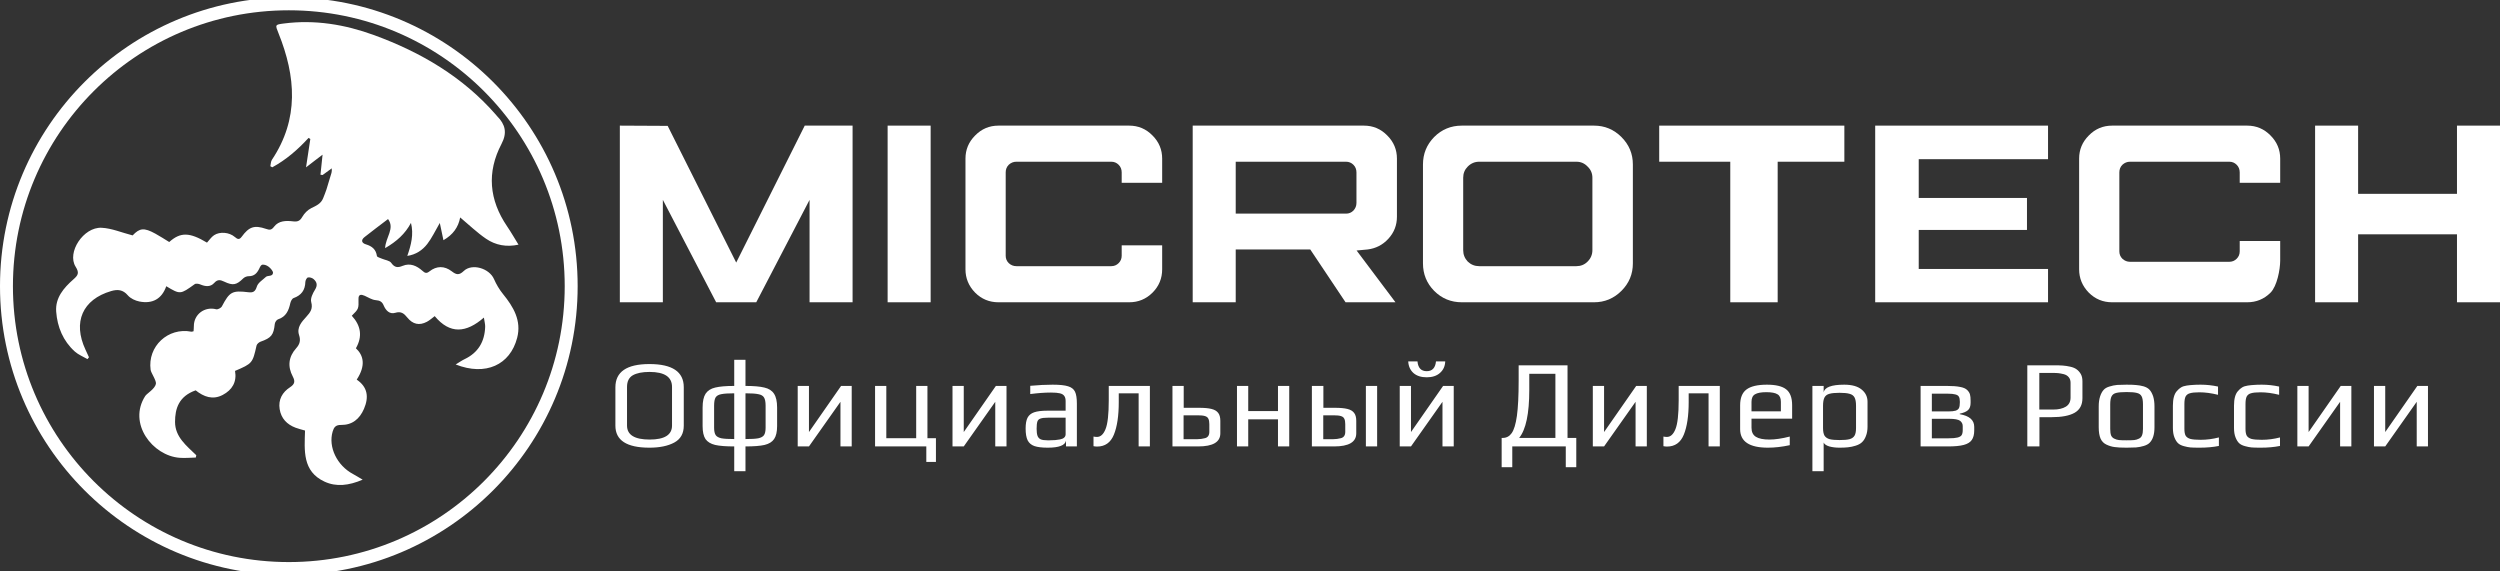 <svg width="280" height="64" viewBox="0 0 280 64" fill="none" xmlns="http://www.w3.org/2000/svg">
<rect x="0" y="0" width="280" height="64" fill="#333333" stroke="none"/>
<g clip-path="url(#clip0)">
<path d="M72.732 50.14C70.193 50.14 68.924 49.319 68.924 47.676V43.378C68.924 41.642 70.193 40.774 72.732 40.774C75.299 40.774 76.582 41.637 76.582 43.364V47.676C76.582 48.553 76.227 49.183 75.518 49.566C74.809 49.949 73.88 50.14 72.732 50.14ZM72.76 49.23C74.431 49.23 75.266 48.707 75.266 47.662V43.336C75.266 42.216 74.426 41.656 72.746 41.656C71.934 41.656 71.309 41.782 70.87 42.034C70.441 42.286 70.226 42.72 70.226 43.336V47.662C70.226 48.707 71.071 49.23 72.76 49.23ZM83.494 43.224C84.418 43.224 85.123 43.285 85.608 43.406C86.103 43.518 86.462 43.747 86.686 44.092C86.919 44.437 87.036 44.955 87.036 45.646V47.718C87.036 48.362 86.924 48.847 86.7 49.174C86.485 49.491 86.131 49.711 85.636 49.832C85.141 49.944 84.427 50 83.494 50V52.772H82.234V50C81.301 50 80.587 49.944 80.092 49.832C79.597 49.711 79.238 49.491 79.014 49.174C78.799 48.847 78.692 48.362 78.692 47.718V45.646C78.692 44.955 78.804 44.437 79.028 44.092C79.261 43.747 79.621 43.518 80.106 43.406C80.601 43.285 81.31 43.224 82.234 43.224V40.298H83.494V43.224ZM82.234 44.05C81.571 44.05 81.086 44.083 80.778 44.148C80.479 44.204 80.269 44.325 80.148 44.512C80.036 44.699 79.98 45.007 79.98 45.436V47.9C79.98 48.283 80.041 48.563 80.162 48.74C80.283 48.908 80.498 49.025 80.806 49.09C81.114 49.146 81.59 49.174 82.234 49.174V44.05ZM85.748 45.436C85.748 45.007 85.687 44.699 85.566 44.512C85.454 44.325 85.244 44.204 84.936 44.148C84.637 44.083 84.157 44.05 83.494 44.05V49.174C84.138 49.174 84.614 49.146 84.922 49.09C85.23 49.025 85.445 48.908 85.566 48.74C85.687 48.563 85.748 48.283 85.748 47.9V45.436ZM95.391 43.224V50H94.131V45.002L90.603 50H89.343V43.224H90.603V48.39L94.201 43.224H95.391ZM103.747 50H98.007V43.224H99.267V49.076H102.613V43.224H103.873V49.076H104.825V51.736H103.747V50ZM112.729 43.224V50H111.469V45.002L107.941 50H106.681V43.224H107.941V48.39L111.539 43.224H112.729ZM117.348 50.14C116.704 50.14 116.205 50.079 115.85 49.958C115.505 49.837 115.253 49.622 115.094 49.314C114.945 49.006 114.87 48.563 114.87 47.984C114.87 47.471 114.94 47.074 115.08 46.794C115.229 46.505 115.477 46.299 115.822 46.178C116.177 46.057 116.676 45.996 117.32 45.996H119.35V44.918C119.35 44.666 119.299 44.475 119.196 44.344C119.103 44.204 118.939 44.106 118.706 44.05C118.482 43.994 118.151 43.966 117.712 43.966C117.012 43.966 116.237 44.022 115.388 44.134V43.21C116.312 43.126 117.147 43.084 117.894 43.084C118.678 43.084 119.257 43.145 119.63 43.266C120.003 43.378 120.26 43.579 120.4 43.868C120.54 44.157 120.61 44.605 120.61 45.212V50H119.392V49.356C119.289 49.879 118.608 50.14 117.348 50.14ZM117.558 49.314C118.015 49.314 118.403 49.281 118.72 49.216C119.14 49.132 119.35 48.936 119.35 48.628V46.78H117.404C117.003 46.78 116.713 46.813 116.536 46.878C116.359 46.934 116.242 47.046 116.186 47.214C116.13 47.382 116.102 47.653 116.102 48.026C116.102 48.362 116.135 48.623 116.2 48.81C116.265 48.987 116.382 49.118 116.55 49.202C116.718 49.277 116.97 49.314 117.306 49.314H117.558ZM122.879 50.014C122.739 50.014 122.604 50 122.473 49.972V48.894C122.604 48.922 122.734 48.936 122.865 48.936C123.266 48.936 123.584 48.647 123.817 48.068C124.06 47.48 124.181 46.397 124.181 44.82V43.224H128.787V50H127.527V44.05H125.301V45.03C125.301 46.57 125.119 47.788 124.755 48.684C124.391 49.571 123.766 50.014 122.879 50.014ZM131.315 43.224H132.575V45.674H134.311C134.89 45.674 135.347 45.716 135.683 45.8C136.029 45.884 136.281 46.033 136.439 46.248C136.598 46.453 136.677 46.747 136.677 47.13V48.53C136.677 49.51 135.851 50 134.199 50H131.315V43.224ZM134.115 49.188C134.386 49.188 134.666 49.151 134.955 49.076C135.282 48.992 135.445 48.754 135.445 48.362V47.508C135.445 47.237 135.408 47.032 135.333 46.892C135.268 46.752 135.142 46.654 134.955 46.598C134.778 46.542 134.507 46.514 134.143 46.514H132.561V49.188H134.115ZM138.542 43.224H139.802V46.038H143.134V43.224H144.394V50H143.134V46.962H139.802V50H138.542V43.224ZM146.931 43.224H148.219V45.674H149.535C150.114 45.674 150.571 45.716 150.907 45.8C151.253 45.884 151.505 46.033 151.663 46.248C151.822 46.453 151.901 46.747 151.901 47.13V48.53C151.901 49.51 151.075 50 149.423 50H146.931V43.224ZM152.979 43.224H154.239V50H152.979V43.224ZM149.339 49.188C149.61 49.188 149.89 49.151 150.179 49.076C150.506 48.992 150.669 48.754 150.669 48.362V47.508C150.669 47.237 150.632 47.032 150.557 46.892C150.492 46.752 150.366 46.654 150.179 46.598C150.002 46.542 149.731 46.514 149.367 46.514H148.205V49.188H149.339ZM162.818 43.224V50H161.558V45.002L158.03 50H156.77V43.224H158.03V48.39L161.628 43.224H162.818ZM159.794 42.258C159.168 42.258 158.674 42.099 158.31 41.782C157.946 41.455 157.75 41.021 157.722 40.48H158.758C158.823 41.208 159.168 41.572 159.794 41.572C160.41 41.572 160.755 41.208 160.83 40.48H161.866C161.847 41.012 161.651 41.441 161.278 41.768C160.914 42.095 160.419 42.258 159.794 42.258ZM176.543 49.048V52.324H175.367V50H169.375V52.324H168.185V49.048H168.297C168.717 49.048 169.053 48.871 169.305 48.516C169.566 48.152 169.762 47.508 169.893 46.584C170.023 45.651 170.089 44.33 170.089 42.622V40.914H175.563V49.048H176.543ZM174.205 49.048V41.866H171.279V43.686C171.279 46.327 170.901 48.115 170.145 49.048H174.205ZM184.444 43.224V50H183.184V45.002L179.656 50H178.396V43.224H179.656V48.39L183.254 43.224H184.444ZM186.71 50.014C186.57 50.014 186.435 50 186.304 49.972V48.894C186.435 48.922 186.566 48.936 186.696 48.936C187.098 48.936 187.415 48.647 187.648 48.068C187.891 47.48 188.012 46.397 188.012 44.82V43.224H192.618V50H191.358V44.05H189.132V45.03C189.132 46.57 188.95 47.788 188.586 48.684C188.222 49.571 187.597 50.014 186.71 50.014ZM198.003 50.14C195.931 50.14 194.895 49.449 194.895 48.068V45.394C194.895 44.573 195.128 43.985 195.595 43.63C196.071 43.266 196.836 43.084 197.891 43.084C198.889 43.084 199.608 43.257 200.047 43.602C200.495 43.947 200.719 44.545 200.719 45.394V46.892H196.169V47.914C196.169 48.381 196.332 48.717 196.659 48.922C196.985 49.127 197.489 49.23 198.171 49.23C198.815 49.23 199.575 49.118 200.453 48.894V49.86C199.594 50.047 198.777 50.14 198.003 50.14ZM199.459 46.066V45.002C199.459 44.591 199.333 44.311 199.081 44.162C198.838 44.003 198.418 43.924 197.821 43.924C197.242 43.924 196.822 44.003 196.561 44.162C196.299 44.311 196.169 44.591 196.169 45.002V46.066H199.459ZM202.989 43.224H204.249V43.952C204.352 43.373 205.122 43.084 206.559 43.084C207.418 43.084 208.066 43.266 208.505 43.63C208.944 43.985 209.163 44.442 209.163 45.002V47.788C209.163 48.189 209.102 48.539 208.981 48.838C208.869 49.137 208.72 49.37 208.533 49.538C208.365 49.697 208.132 49.823 207.833 49.916C207.544 50.009 207.254 50.07 206.965 50.098C206.704 50.126 206.386 50.14 206.013 50.14C205.602 50.14 205.224 50.093 204.879 50C204.543 49.897 204.333 49.753 204.249 49.566V52.772H202.989V43.224ZM206.041 49.286C206.526 49.286 206.895 49.253 207.147 49.188C207.408 49.113 207.595 48.983 207.707 48.796C207.819 48.609 207.875 48.325 207.875 47.942V45.45C207.875 45.03 207.819 44.717 207.707 44.512C207.595 44.307 207.408 44.171 207.147 44.106C206.895 44.031 206.522 43.994 206.027 43.994C205.532 43.994 205.154 44.031 204.893 44.106C204.641 44.171 204.459 44.307 204.347 44.512C204.235 44.717 204.179 45.03 204.179 45.45V47.942C204.179 48.315 204.235 48.6 204.347 48.796C204.468 48.983 204.66 49.113 204.921 49.188C205.182 49.253 205.556 49.286 206.041 49.286ZM215.107 43.224H218.075C218.682 43.224 219.167 43.261 219.531 43.336C219.895 43.401 220.161 43.518 220.329 43.686C220.488 43.845 220.59 44.008 220.637 44.176C220.684 44.344 220.707 44.577 220.707 44.876V45.114C220.707 45.478 220.614 45.749 220.427 45.926C220.24 46.103 219.928 46.239 219.489 46.332V46.388C220.572 46.575 221.113 47.046 221.113 47.802V48.208C221.113 48.665 221.02 49.025 220.833 49.286C220.656 49.538 220.357 49.72 219.937 49.832C219.517 49.944 218.929 50 218.173 50H215.107V43.224ZM218.187 46.08C218.56 46.08 218.84 46.052 219.027 45.996C219.214 45.931 219.34 45.833 219.405 45.702C219.47 45.562 219.503 45.352 219.503 45.072V44.988C219.503 44.736 219.466 44.549 219.391 44.428C219.326 44.307 219.195 44.223 218.999 44.176C218.812 44.12 218.528 44.092 218.145 44.092H216.367V46.08H218.187ZM218.243 49.09C218.682 49.09 219.013 49.062 219.237 49.006C219.461 48.95 219.615 48.861 219.699 48.74C219.783 48.609 219.825 48.418 219.825 48.166V47.718C219.825 47.485 219.727 47.289 219.531 47.13C219.326 46.981 218.92 46.906 218.313 46.906H216.367V49.09H218.243ZM227.059 40.914H230.027C230.447 40.914 230.783 40.923 231.035 40.942C231.296 40.961 231.571 41.003 231.861 41.068C232.159 41.133 232.397 41.231 232.575 41.362C232.761 41.493 232.92 41.67 233.051 41.894C233.172 42.109 233.233 42.379 233.233 42.706V44.596C233.233 45.352 232.939 45.898 232.351 46.234C231.772 46.561 230.913 46.724 229.775 46.724H228.417V50H227.059V40.914ZM229.957 45.87C230.545 45.87 231.016 45.763 231.371 45.548C231.725 45.333 231.903 44.993 231.903 44.526V42.874C231.903 42.622 231.837 42.417 231.707 42.258C231.576 42.09 231.389 41.973 231.147 41.908C230.913 41.852 230.717 41.815 230.559 41.796C230.4 41.777 230.19 41.768 229.929 41.768H228.403V45.87H229.957ZM238.179 50.14C237.582 50.14 237.134 50.117 236.835 50.07C236.537 50.033 236.238 49.944 235.939 49.804C235.631 49.664 235.407 49.44 235.267 49.132C235.127 48.815 235.057 48.39 235.057 47.858V45.506C235.057 45.086 235.109 44.717 235.211 44.4C235.314 44.083 235.449 43.835 235.617 43.658C235.757 43.499 235.967 43.378 236.247 43.294C236.537 43.201 236.831 43.14 237.129 43.112C237.465 43.093 237.815 43.084 238.179 43.084C238.665 43.084 239.029 43.098 239.271 43.126C239.523 43.145 239.789 43.191 240.069 43.266C240.359 43.35 240.583 43.476 240.741 43.644C240.9 43.812 241.035 44.055 241.147 44.372C241.25 44.699 241.301 45.077 241.301 45.506V47.858C241.301 48.651 241.119 49.23 240.755 49.594C240.606 49.743 240.391 49.86 240.111 49.944C239.831 50.028 239.542 50.084 239.243 50.112C238.889 50.131 238.534 50.14 238.179 50.14ZM238.179 49.314C238.571 49.314 238.856 49.305 239.033 49.286C239.211 49.267 239.383 49.216 239.551 49.132C239.719 49.057 239.836 48.936 239.901 48.768C239.976 48.591 240.013 48.348 240.013 48.04V45.296C240.013 44.876 239.962 44.573 239.859 44.386C239.757 44.19 239.579 44.064 239.327 44.008C239.085 43.943 238.702 43.91 238.179 43.91C237.657 43.91 237.269 43.943 237.017 44.008C236.775 44.064 236.602 44.19 236.499 44.386C236.397 44.573 236.345 44.876 236.345 45.296V48.04C236.345 48.348 236.378 48.591 236.443 48.768C236.518 48.936 236.639 49.057 236.807 49.132C236.975 49.216 237.148 49.267 237.325 49.286C237.503 49.305 237.787 49.314 238.179 49.314ZM246.346 50.14C245.88 50.14 245.539 50.131 245.324 50.112C245.119 50.093 244.881 50.047 244.61 49.972C244.321 49.897 244.097 49.785 243.938 49.636C243.78 49.487 243.644 49.267 243.532 48.978C243.42 48.698 243.364 48.348 243.364 47.928V45.436C243.364 44.68 243.509 44.139 243.798 43.812C243.957 43.625 244.116 43.485 244.274 43.392C244.442 43.289 244.657 43.219 244.918 43.182C245.18 43.145 245.413 43.121 245.618 43.112C245.824 43.093 246.113 43.084 246.486 43.084C247.13 43.084 247.774 43.154 248.418 43.294V44.218C247.672 44.031 246.976 43.938 246.332 43.938C245.847 43.938 245.488 43.975 245.254 44.05C245.03 44.115 244.872 44.241 244.778 44.428C244.694 44.605 244.652 44.881 244.652 45.254V48.026C244.652 48.371 244.699 48.628 244.792 48.796C244.895 48.964 245.072 49.085 245.324 49.16C245.586 49.225 245.968 49.258 246.472 49.258C247.154 49.258 247.835 49.169 248.516 48.992V49.944C247.882 50.075 247.158 50.14 246.346 50.14ZM253.19 50.14C252.724 50.14 252.383 50.131 252.168 50.112C251.963 50.093 251.725 50.047 251.454 49.972C251.165 49.897 250.941 49.785 250.782 49.636C250.624 49.487 250.488 49.267 250.376 48.978C250.264 48.698 250.208 48.348 250.208 47.928V45.436C250.208 44.68 250.353 44.139 250.642 43.812C250.801 43.625 250.96 43.485 251.118 43.392C251.286 43.289 251.501 43.219 251.762 43.182C252.024 43.145 252.257 43.121 252.462 43.112C252.668 43.093 252.957 43.084 253.33 43.084C253.974 43.084 254.618 43.154 255.262 43.294V44.218C254.516 44.031 253.82 43.938 253.176 43.938C252.691 43.938 252.332 43.975 252.098 44.05C251.874 44.115 251.716 44.241 251.622 44.428C251.538 44.605 251.496 44.881 251.496 45.254V48.026C251.496 48.371 251.543 48.628 251.636 48.796C251.739 48.964 251.916 49.085 252.168 49.16C252.43 49.225 252.812 49.258 253.316 49.258C253.998 49.258 254.679 49.169 255.36 48.992V49.944C254.726 50.075 254.002 50.14 253.19 50.14ZM263.352 43.224V50H262.092V45.002L258.564 50H257.304V43.224H258.564V48.39L262.162 43.224H263.352ZM271.933 43.224V50H270.673V45.002L267.145 50H265.885V43.224H267.145V48.39L270.743 43.224H271.933Z" fill="white"/>
<path d="M51.035 40.821C51.477 40.554 51.736 40.366 52.023 40.231C53.561 39.502 54.287 38.259 54.339 36.594C54.347 36.317 54.265 36.037 54.196 35.568C52.221 37.292 50.396 37.464 48.688 35.406C48.397 35.62 48.127 35.876 47.808 36.043C46.961 36.487 46.234 36.326 45.616 35.562C45.259 35.119 44.929 34.834 44.27 35.034C43.63 35.229 43.207 34.764 42.973 34.212C42.793 33.784 42.545 33.653 42.08 33.616C41.658 33.582 41.253 33.307 40.844 33.127C40.455 32.955 40.139 32.94 40.151 33.486C40.173 34.585 40.183 34.585 39.401 35.364C40.411 36.458 40.629 37.667 39.861 39.006C40.72 39.804 40.991 40.928 39.953 42.518C41.179 43.348 41.333 44.475 40.767 45.788C40.274 46.932 39.444 47.613 38.187 47.594C37.588 47.584 37.395 47.867 37.255 48.34C36.748 50.067 37.741 52.134 39.541 53.093C39.835 53.251 40.118 53.429 40.619 53.724C39.063 54.387 37.666 54.551 36.354 53.946C33.858 52.792 34.096 50.466 34.164 48.221C33.813 48.118 33.452 48.035 33.109 47.906C32.137 47.541 31.487 46.866 31.322 45.823C31.151 44.756 31.624 43.929 32.492 43.366C33.019 43.025 33.071 42.698 32.794 42.176C32.189 41.037 32.313 39.956 33.18 38.992C33.575 38.554 33.694 38.123 33.497 37.532C33.211 36.669 33.792 36.046 34.305 35.481C34.754 34.987 35.063 34.584 34.856 33.827C34.746 33.431 35.025 32.855 35.277 32.454C35.591 31.955 35.501 31.588 35.123 31.259C34.967 31.122 34.679 31.033 34.486 31.077C34.355 31.106 34.204 31.402 34.199 31.582C34.176 32.501 33.747 33.074 32.881 33.385C32.709 33.446 32.561 33.745 32.514 33.957C32.334 34.781 32.038 35.477 31.14 35.766C30.976 35.819 30.795 36.093 30.776 36.28C30.647 37.519 30.388 37.846 29.179 38.27C28.998 38.335 28.771 38.535 28.732 38.708C28.293 40.67 28.265 40.715 26.324 41.541C26.543 42.769 26.012 43.67 24.944 44.232C23.828 44.819 22.824 44.446 21.915 43.718C20.016 44.385 19.605 45.778 19.605 47.251C19.605 48.941 20.89 49.922 21.984 50.985C21.966 51.072 21.95 51.158 21.932 51.245C21.329 51.258 20.724 51.319 20.125 51.274C17.093 51.05 14.286 47.42 16.269 44.349C16.448 44.071 17.345 43.565 17.462 42.996C17.536 42.632 16.917 41.774 16.869 41.423C16.509 38.795 18.822 36.635 21.44 37.15C21.487 37.16 21.543 37.13 21.678 37.1C21.689 36.925 21.713 36.725 21.712 36.528C21.709 35.198 22.922 34.303 24.213 34.638C24.393 34.685 24.759 34.493 24.852 34.313C25.713 32.683 25.993 32.509 27.811 32.73C28.354 32.795 28.589 32.668 28.769 32.087C28.901 31.661 29.422 31.349 29.789 31.006C29.984 30.824 30.578 31.006 30.578 30.524C30.578 30.363 30.095 29.638 29.451 29.638C29.21 29.638 29.115 29.927 29.018 30.122C28.771 30.618 28.454 30.94 27.852 30.935C27.647 30.933 27.391 31.035 27.247 31.176C26.492 31.917 26.11 32.018 25.111 31.543C24.675 31.336 24.369 31.27 23.994 31.688C23.567 32.165 23.003 32.097 22.439 31.859C22.251 31.78 21.944 31.727 21.808 31.825C20.188 32.989 20.193 32.997 18.622 32.057C18.12 33.492 17.064 34.054 15.614 33.769C15.147 33.677 14.616 33.429 14.317 33.079C13.767 32.433 13.173 32.388 12.452 32.599C9.241 33.539 8.13 36.072 9.576 39.169C9.706 39.449 9.835 39.732 9.964 40.014C9.909 40.083 9.852 40.152 9.798 40.221C9.32 39.941 8.779 39.732 8.377 39.37C7.063 38.184 6.42 36.621 6.293 34.902C6.178 33.354 7.141 32.24 8.225 31.286C8.739 30.835 8.908 30.568 8.472 29.876C7.463 28.283 9.344 25.41 11.378 25.51C12.508 25.564 13.615 26.046 14.854 26.366C15.638 25.542 16.114 25.466 17.392 26.165C17.928 26.458 18.442 26.796 18.953 27.106C20.212 25.98 21.227 26.002 23.183 27.175C23.442 26.895 23.663 26.551 23.975 26.343C24.623 25.914 25.681 26.009 26.292 26.535C26.596 26.797 26.799 26.884 27.068 26.517C27.895 25.392 28.484 25.188 29.788 25.632C30.19 25.769 30.393 25.79 30.699 25.387C31.217 24.703 32.057 24.7 32.834 24.794C33.332 24.853 33.596 24.745 33.856 24.291C34.083 23.896 34.46 23.509 34.864 23.311C35.422 23.039 35.956 22.812 36.196 22.191C36.322 21.866 36.457 21.546 36.565 21.216C36.721 20.738 36.846 20.249 37.001 19.771C37.086 19.504 37.202 19.246 37.154 18.855C36.813 19.105 36.471 19.354 36.129 19.603C36.05 19.592 35.971 19.579 35.892 19.568C35.965 18.873 36.039 18.177 36.127 17.325C35.778 17.592 35.501 17.801 35.224 18.012C34.965 18.211 34.706 18.411 34.276 18.742C34.46 17.532 34.608 16.55 34.756 15.569C34.69 15.527 34.626 15.485 34.56 15.443C33.362 16.755 32.039 17.898 30.496 18.738C30.424 18.697 30.349 18.655 30.277 18.615C30.335 18.371 30.328 18.084 30.459 17.889C33.517 13.314 33.135 8.562 31.196 3.732C30.814 2.782 30.786 2.763 31.759 2.636C35.258 2.177 38.642 2.742 41.914 3.939C47.127 5.85 51.82 8.594 55.523 12.831C55.576 12.892 55.623 12.957 55.679 13.013C56.59 13.934 56.832 14.861 56.165 16.127C54.503 19.293 54.786 22.397 56.798 25.354C57.232 25.991 57.615 26.664 58.072 27.402C56.716 27.699 55.494 27.459 54.44 26.741C53.42 26.047 52.523 25.174 51.54 24.353C51.334 25.457 50.734 26.289 49.665 26.902C49.536 26.287 49.42 25.738 49.258 24.972C48.724 25.888 48.365 26.67 47.851 27.33C47.314 28.022 46.58 28.518 45.617 28.661C46.049 27.425 46.351 26.244 46.029 24.963C45.376 26.199 44.409 27.052 43.133 27.792C43.179 26.588 44.251 25.589 43.461 24.535C42.536 25.241 41.671 25.882 40.83 26.551C40.416 26.879 40.479 27.214 40.983 27.367C41.658 27.571 42.109 27.924 42.215 28.672C42.233 28.796 42.571 28.883 42.767 28.97C43.125 29.128 43.628 29.171 43.817 29.442C44.195 29.981 44.552 30 45.094 29.776C45.943 29.427 46.673 29.767 47.301 30.322C47.587 30.576 47.756 30.668 48.101 30.394C48.886 29.771 49.775 29.754 50.595 30.386C51.102 30.777 51.413 30.855 51.938 30.354C52.868 29.462 54.804 30.05 55.328 31.257C55.588 31.852 55.932 32.433 56.341 32.937C57.511 34.377 58.425 35.916 57.92 37.842C57.131 40.868 54.398 42.143 51.035 40.821Z" fill="white"/>
<path fill-rule="evenodd" clip-rule="evenodd" d="M32.348 62.952C49.414 62.952 63.248 49.118 63.248 32.053C63.248 14.987 49.414 1.153 32.348 1.153C15.283 1.153 1.448 14.987 1.448 32.053C1.448 49.118 15.283 62.952 32.348 62.952ZM32.348 64.401C50.214 64.401 64.697 49.918 64.697 32.053C64.697 14.187 50.214 -0.296 32.348 -0.296C14.483 -0.296 0 14.187 0 32.053C0 49.918 14.483 64.401 32.348 64.401Z" fill="white"/>
<path d="M95.489 33.855H90.671V22.384L84.701 33.855H80.209L74.24 22.384V33.855H69.422V14.07L74.78 14.098L82.455 29.407L90.13 14.07H95.489V33.855Z" fill="white"/>
<path d="M104.232 33.855H99.414V14.07H104.232V33.855Z" fill="white"/>
<path d="M130.163 17.765V20.473H125.629V19.307C125.629 18.966 125.516 18.682 125.288 18.454C125.061 18.227 124.786 18.113 124.464 18.113H113.832C113.51 18.113 113.225 18.227 112.979 18.454C112.752 18.682 112.638 18.966 112.638 19.307V28.646C112.638 28.968 112.752 29.243 112.979 29.47C113.225 29.698 113.51 29.811 113.832 29.811H124.464C124.786 29.811 125.061 29.698 125.288 29.47C125.516 29.243 125.629 28.968 125.629 28.646V27.48H130.163V30.159C130.163 31.183 129.803 32.055 129.083 32.775C128.363 33.495 127.491 33.855 126.467 33.855H111.828C110.805 33.855 109.933 33.495 109.213 32.775C108.493 32.036 108.133 31.164 108.133 30.159V17.765C108.133 16.761 108.493 15.898 109.213 15.178C109.933 14.439 110.805 14.07 111.828 14.07H126.467C127.491 14.07 128.363 14.439 129.083 15.178C129.803 15.898 130.163 16.761 130.163 17.765Z" fill="white"/>
<path d="M150.701 33.855L146.75 27.942H138.4V33.855H133.582V14.07H152.762C153.785 14.07 154.657 14.439 155.377 15.178C156.097 15.898 156.457 16.761 156.457 17.765V24.275C156.457 25.223 156.135 26.047 155.491 26.748C154.865 27.43 154.088 27.828 153.16 27.942L151.937 28.056L156.293 33.855H150.701ZM138.4 18.113V23.927H150.758C151.08 23.927 151.355 23.813 151.582 23.586C151.81 23.34 151.923 23.055 151.923 22.733V19.307C151.923 18.966 151.81 18.682 151.582 18.454C151.355 18.227 151.08 18.113 150.758 18.113H138.4Z" fill="white"/>
<path d="M178.532 14.07C179.726 14.07 180.749 14.496 181.602 15.349C182.455 16.202 182.881 17.225 182.881 18.419V29.506C182.881 30.7 182.455 31.723 181.602 32.576C180.749 33.429 179.726 33.855 178.532 33.855H163.722C162.509 33.855 161.476 33.429 160.624 32.576C159.79 31.723 159.373 30.7 159.373 29.506V18.419C159.373 17.225 159.79 16.202 160.624 15.349C161.476 14.496 162.509 14.07 163.722 14.07H178.532ZM178.348 28.02V19.904C178.348 19.411 178.168 18.994 177.807 18.653C177.466 18.293 177.049 18.113 176.557 18.113H165.669C165.176 18.113 164.75 18.293 164.39 18.653C164.049 18.994 163.878 19.411 163.878 19.904V28.02C163.878 28.513 164.049 28.94 164.39 29.3C164.75 29.641 165.176 29.811 165.669 29.811H176.557C177.049 29.811 177.466 29.641 177.807 29.3C178.168 28.94 178.348 28.513 178.348 28.02Z" fill="white"/>
<path d="M206.568 14.07V18.113H199.099V33.855H193.791V18.113H185.831V14.07H206.568Z" fill="white"/>
<path d="M229.38 17.829H214.897V22.171H227.021V25.753H214.897V30.124H229.38V33.855H210.022V14.07H229.38V17.829Z" fill="white"/>
<path d="M255.382 17.765V20.473H250.848V19.307C250.848 18.966 250.735 18.682 250.507 18.454C250.28 18.227 250.005 18.113 249.683 18.113H238.561C238.239 18.113 237.955 18.227 237.708 18.454C237.481 18.682 237.367 18.966 237.367 19.307V28.156C237.367 28.478 237.481 28.753 237.708 28.98C237.955 29.208 238.239 29.321 238.561 29.321H249.683C250.005 29.321 250.28 29.208 250.507 28.98C250.735 28.753 250.848 28.478 250.848 28.156V26.99H255.382V29.179C255.382 30.203 255.022 32.055 254.302 32.775C253.582 33.495 252.71 33.855 251.687 33.855H236.557C235.534 33.855 234.662 33.495 233.942 32.775C233.222 32.036 232.862 31.164 232.862 30.159V17.765C232.862 16.761 233.222 15.898 233.942 15.178C234.662 14.439 235.534 14.07 236.557 14.07H251.687C252.71 14.07 253.582 14.439 254.302 15.178C255.022 15.898 255.382 16.761 255.382 17.765Z" fill="white"/>
<path d="M280 33.855H275.182V26.243H264.109V33.855H259.291V14.07H264.109V21.71H275.182V14.07H280V33.855Z" fill="white"/>
</g>
<defs>
<clipPath id="clip0">
<rect width="280" height="64" fill="white"/>
</clipPath>
</defs>
</svg>
